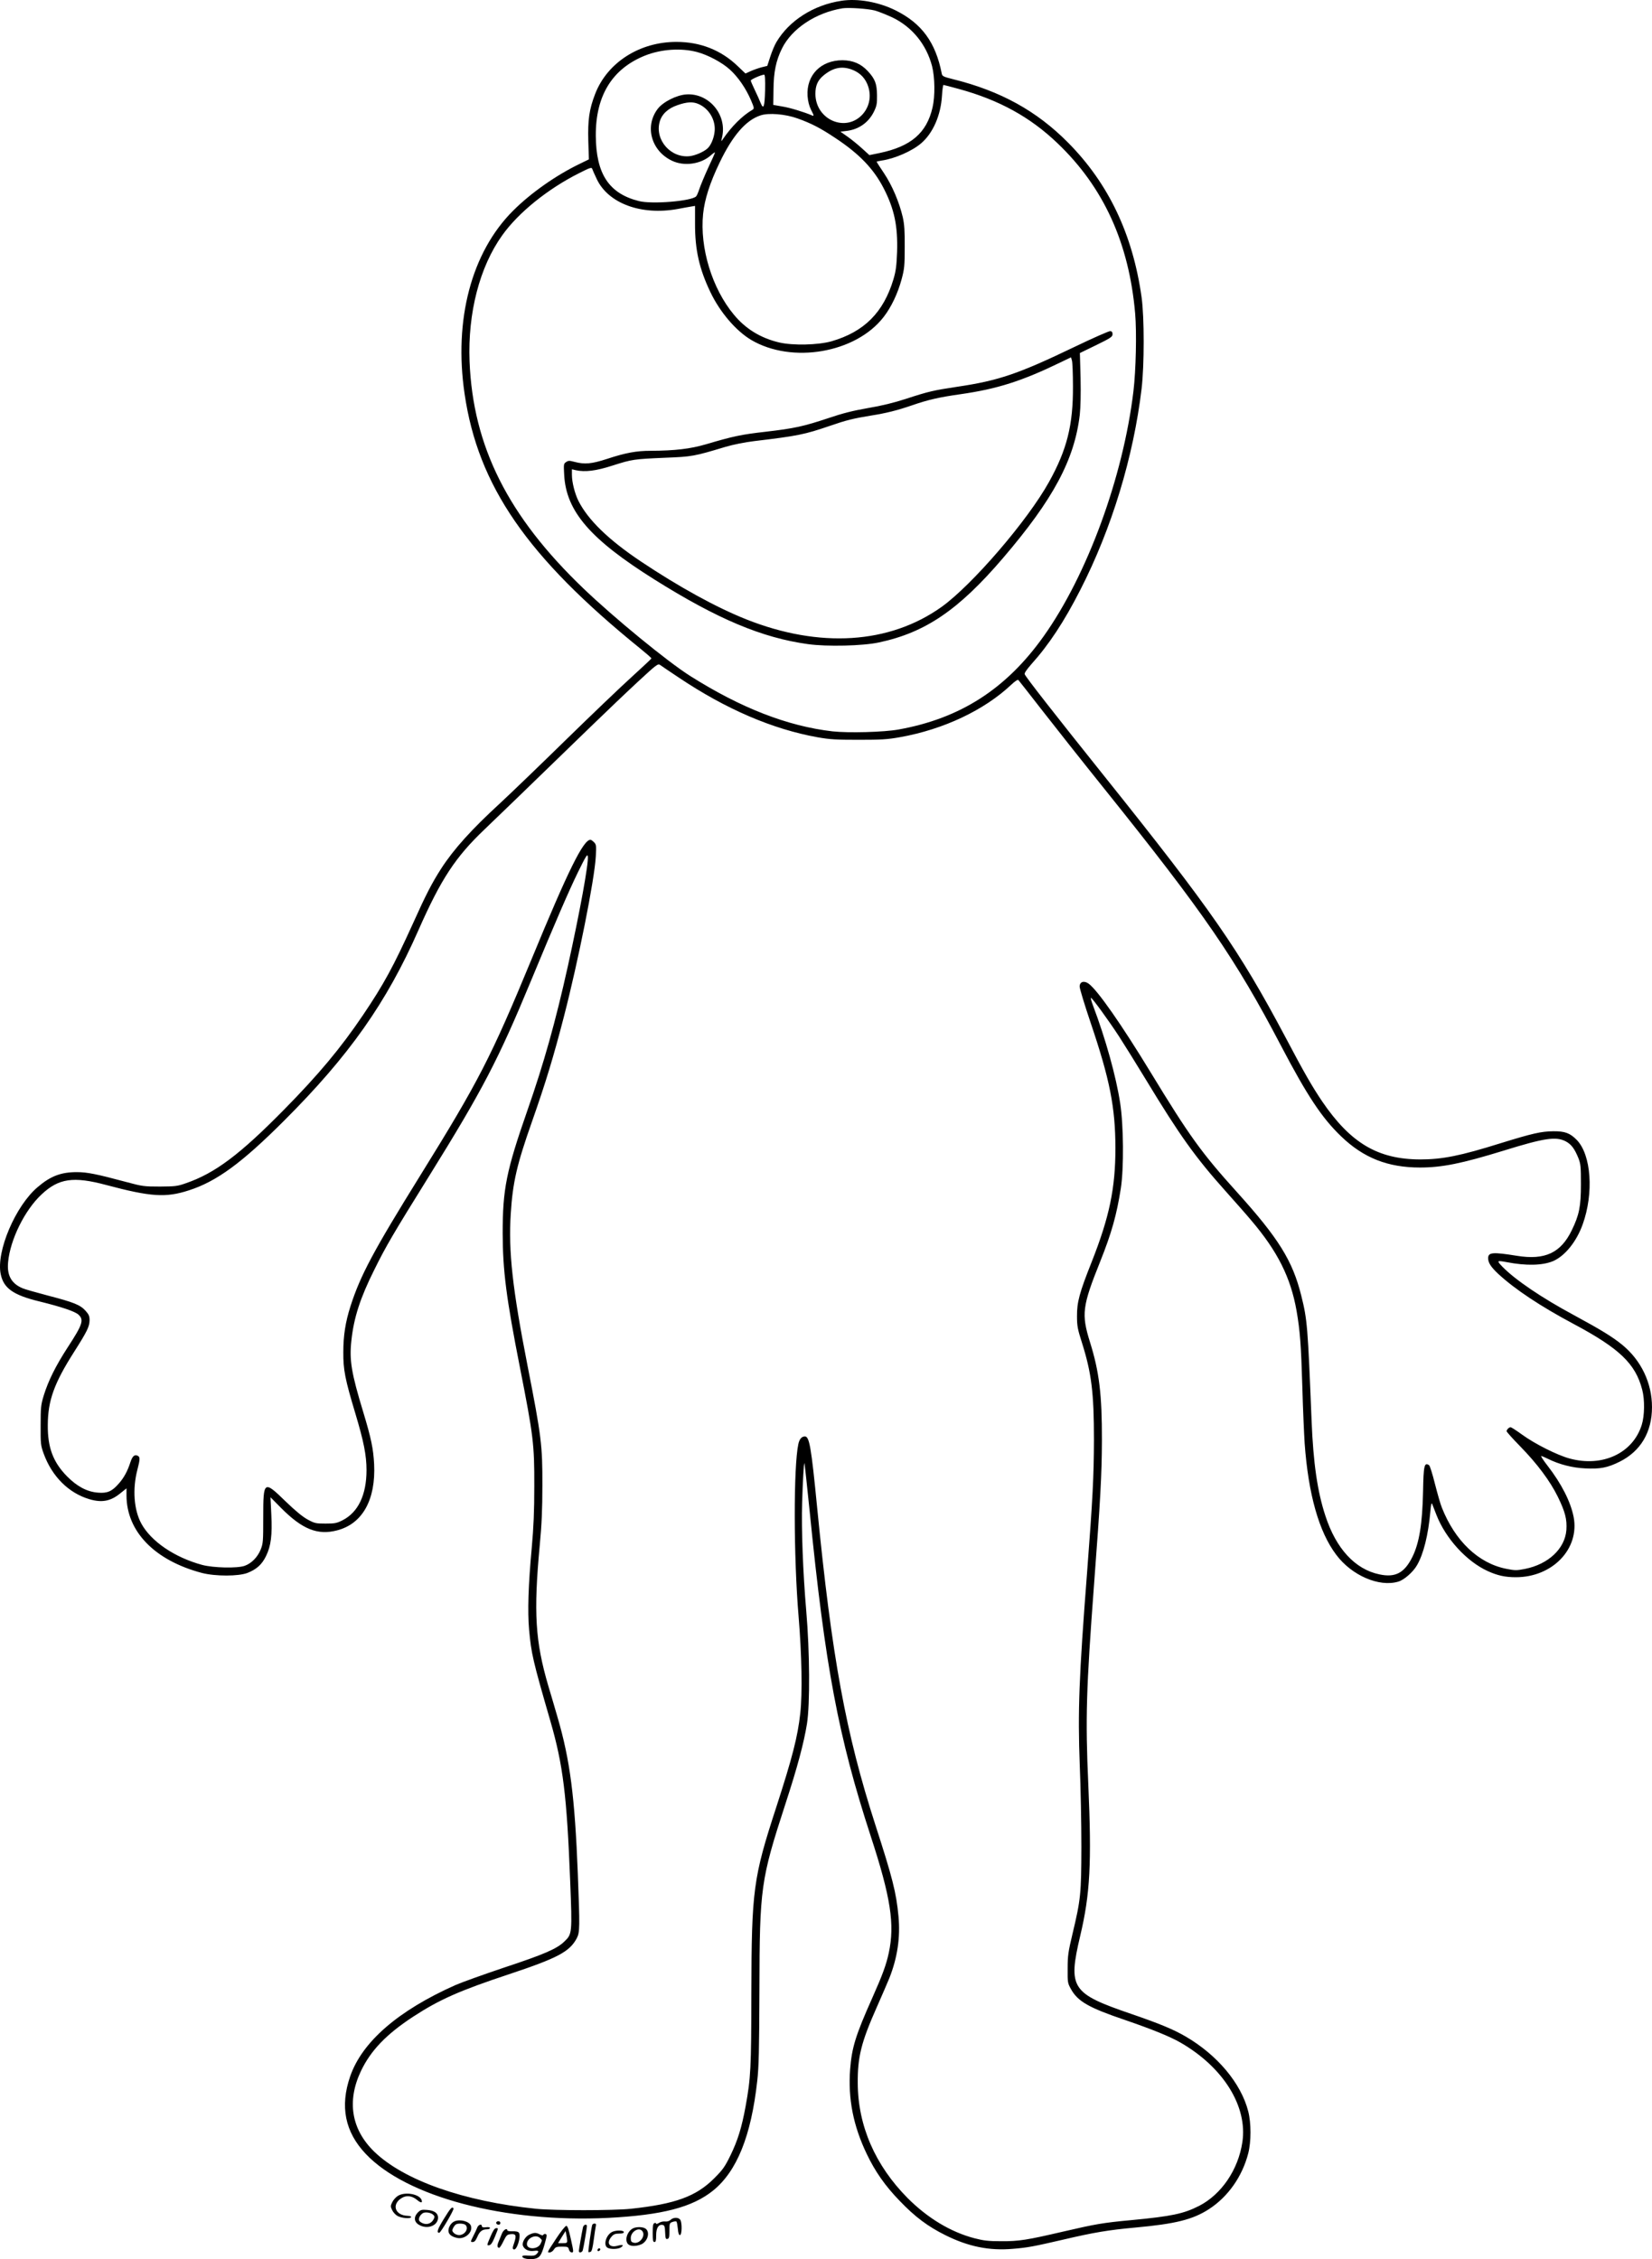 <?xml version="1.0" encoding="UTF-8"?>
<svg xmlns="http://www.w3.org/2000/svg" version="1.0" viewBox="0 0 1431.619 1957.462" preserveAspectRatio="xMidYMid meet">
  <g transform="translate(-8.381,1968.599) scale(0.1,-0.1)" fill="#000000" stroke="none">
    <path d="M7375 19679 c-241 -36 -453 -172 -563 -358 -15 -25 -39 -82 -53 -126 l-26 -80 -49 -12 c-27 -7 -69 -22 -94 -33 l-46 -21 -66 63 c-145 140 -325 211 -533 211 -319 0 -599 -179 -704 -452 -51 -132 -64 -224 -59 -406 l5 -160 -76 -37 c-210 -101 -428 -255 -581 -408 -360 -359 -515 -944 -420 -1587 117 -797 540 -1411 1523 -2207 53 -43 97 -81 96 -85 0 -3 -75 -73 -166 -156 -91 -82 -355 -334 -586 -560 -230 -225 -483 -468 -561 -540 -245 -225 -399 -395 -509 -565 -79 -123 -133 -227 -242 -470 -172 -379 -255 -532 -436 -800 -194 -287 -384 -514 -684 -819 -382 -388 -597 -550 -850 -637 -73 -26 -93 -28 -225 -29 -137 0 -153 2 -290 39 -261 70 -341 86 -431 86 -136 0 -227 -34 -338 -129 -193 -162 -362 -560 -321 -755 25 -122 108 -181 334 -236 195 -48 310 -87 340 -115 49 -45 36 -85 -94 -284 -105 -162 -168 -290 -207 -416 -25 -82 -27 -104 -27 -260 -1 -160 1 -174 26 -243 72 -199 217 -343 397 -396 108 -32 184 -17 266 50 l55 44 0 -62 c1 -313 245 -563 654 -671 117 -30 318 -30 396 1 78 31 124 73 159 145 43 87 55 181 46 361 l-7 149 94 -95 c182 -183 315 -236 483 -192 220 57 336 265 321 574 -7 133 -25 222 -94 450 -103 339 -122 450 -103 621 21 198 77 370 198 612 101 205 164 312 478 817 461 742 598 1006 880 1687 214 516 329 781 408 943 68 138 81 160 85 136 8 -59 -69 -480 -173 -951 -107 -482 -208 -842 -351 -1251 -183 -525 -214 -680 -214 -1064 1 -326 31 -560 150 -1165 116 -589 125 -663 124 -1025 0 -221 -6 -355 -22 -535 -30 -325 -37 -551 -23 -710 19 -208 32 -265 184 -790 111 -383 143 -648 172 -1388 18 -455 17 -459 -51 -524 -65 -63 -176 -111 -524 -226 -173 -58 -362 -126 -420 -151 -496 -221 -809 -492 -912 -792 -89 -259 -45 -480 135 -670 353 -374 1208 -599 2100 -555 470 24 732 92 912 238 205 167 328 471 381 948 14 123 17 265 19 790 2 887 11 952 225 1610 104 318 160 528 187 695 27 171 24 627 -6 975 -29 337 -43 714 -36 940 6 198 15 348 20 343 2 -2 22 -188 45 -413 135 -1352 248 -1955 530 -2820 173 -529 209 -763 156 -1010 -22 -102 -53 -188 -143 -390 -145 -325 -177 -429 -192 -619 -19 -254 27 -489 144 -733 73 -153 160 -277 285 -406 133 -139 244 -222 395 -297 200 -100 382 -137 587 -119 127 10 182 21 433 79 268 63 395 84 625 105 351 32 500 69 641 160 165 107 288 282 340 483 26 102 26 262 0 364 -62 243 -268 489 -543 649 -105 61 -225 111 -473 196 -517 177 -547 222 -440 676 86 362 100 631 70 1312 -26 577 -18 826 50 1735 55 731 67 948 68 1245 1 398 -23 595 -103 851 -76 244 -68 310 88 699 100 250 143 406 179 635 27 176 24 547 -6 739 -35 230 -126 556 -235 844 -14 37 -22 67 -18 67 11 0 152 -194 244 -335 46 -71 151 -240 233 -375 292 -482 427 -671 690 -965 83 -93 183 -206 222 -253 229 -269 342 -495 393 -784 30 -174 39 -293 50 -662 5 -187 15 -406 20 -486 32 -442 124 -768 274 -966 134 -179 372 -282 538 -232 49 14 128 83 161 141 57 97 98 263 116 462 5 62 10 84 16 70 4 -11 21 -54 37 -95 80 -205 261 -403 445 -487 84 -38 150 -53 243 -53 318 0 554 246 501 522 -26 132 -105 288 -226 444 -36 46 -60 84 -55 84 6 0 32 -11 58 -24 96 -48 211 -78 322 -83 130 -7 196 6 300 58 182 91 280 256 280 473 0 209 -94 405 -257 539 -87 71 -184 130 -418 257 -281 151 -509 306 -620 419 -53 55 -51 57 36 41 169 -33 312 -29 402 9 102 44 202 167 256 317 98 271 75 604 -51 733 -58 59 -102 76 -203 75 -105 -1 -180 -18 -455 -103 -351 -110 -507 -141 -699 -141 -366 1 -603 141 -850 504 -85 126 -154 245 -319 558 -403 758 -639 1098 -1565 2255 -441 551 -683 861 -693 887 -4 10 17 40 57 86 153 170 285 370 425 645 272 531 461 1153 531 1743 24 204 24 619 0 792 -76 544 -286 986 -637 1340 -272 275 -586 448 -998 550 -84 21 -93 26 -97 49 -53 270 -173 434 -400 547 -147 73 -328 105 -470 83z m290 -84 c33 -9 102 -37 154 -61 171 -83 293 -234 342 -421 25 -98 27 -262 4 -359 -51 -221 -187 -337 -459 -394 l-88 -18 -65 59 c-36 33 -93 79 -126 102 l-60 42 56 7 c104 13 188 73 234 166 24 50 28 68 27 142 -1 101 -17 142 -80 210 -60 64 -128 93 -219 94 -188 0 -314 -129 -303 -309 4 -50 13 -85 32 -124 24 -46 25 -53 9 -46 -73 31 -191 67 -258 78 l-80 14 2 134 c1 151 22 251 73 354 85 173 293 311 525 349 53 8 218 -3 280 -19z m-1540 -360 c94 -25 216 -90 284 -152 71 -64 139 -163 183 -266 28 -66 29 -72 13 -82 -89 -52 -180 -143 -257 -255 -16 -24 -16 -24 -6 20 43 193 -115 380 -309 368 -85 -5 -204 -65 -250 -126 -115 -152 -55 -366 127 -450 103 -48 243 -29 329 44 22 20 41 33 41 29 0 -4 -26 -64 -59 -133 -32 -70 -66 -152 -76 -182 -10 -30 -22 -60 -29 -66 -42 -41 -383 -69 -496 -40 -259 65 -371 235 -373 566 -2 347 142 581 428 695 139 55 311 67 450 30z m1336 -150 c64 -23 108 -62 135 -119 42 -91 30 -192 -33 -266 -144 -167 -412 -55 -413 173 0 71 20 117 69 158 82 68 156 84 242 54z m-747 -182 c-4 -146 -13 -172 -40 -106 -8 21 -30 70 -49 109 -19 40 -35 76 -35 82 0 10 91 50 116 51 7 1 10 -42 8 -136z m1680 12 c347 -95 617 -243 853 -469 401 -382 621 -866 674 -1476 14 -163 7 -491 -15 -675 -89 -742 -400 -1591 -778 -2122 -324 -456 -722 -712 -1258 -808 -126 -23 -435 -31 -571 -16 -390 45 -794 202 -1234 480 -195 123 -659 503 -925 758 -654 626 -958 1232 -987 1968 -16 420 87 818 283 1092 140 197 396 403 667 539 95 48 108 52 113 37 3 -10 21 -50 40 -90 100 -210 385 -315 699 -258 44 8 96 18 116 21 l36 6 0 -153 c-1 -228 37 -393 133 -594 83 -174 221 -335 353 -414 353 -209 907 -114 1148 198 67 86 123 205 156 327 24 89 27 117 27 279 1 141 -3 197 -17 260 -31 131 -92 275 -163 381 -35 52 -64 97 -64 99 0 1 20 6 45 10 112 16 263 82 341 149 103 88 171 243 181 414 3 50 9 92 13 92 4 0 64 -16 134 -35z m-2260 -129 c92 -38 152 -138 143 -236 -5 -59 -32 -124 -63 -151 -34 -30 -104 -60 -152 -66 -164 -19 -304 139 -262 296 18 67 72 118 155 146 80 28 132 31 179 11z m861 -126 c120 -43 199 -84 325 -168 211 -139 335 -269 422 -438 92 -179 123 -326 116 -551 -5 -122 -10 -164 -32 -238 -86 -286 -253 -454 -536 -536 -117 -33 -336 -38 -455 -10 -160 38 -290 118 -391 240 -190 228 -297 581 -267 874 13 126 59 270 143 444 112 234 228 368 354 409 71 24 215 12 321 -26z m-1030 -4844 c410 -275 814 -448 1203 -518 108 -19 162 -22 357 -22 196 0 249 3 360 23 376 67 729 234 963 455 31 29 56 46 61 40 5 -5 98 -124 207 -264 109 -140 351 -446 539 -680 863 -1075 1136 -1472 1530 -2225 227 -433 354 -625 521 -785 194 -187 405 -270 683 -270 192 0 363 35 721 145 358 111 455 125 540 83 50 -26 78 -63 112 -146 20 -52 22 -74 22 -227 0 -194 -15 -266 -80 -400 -95 -195 -232 -259 -474 -220 -211 34 -250 31 -250 -21 0 -39 24 -76 88 -136 144 -133 365 -280 652 -433 398 -212 537 -345 595 -570 23 -87 21 -225 -4 -305 -77 -246 -341 -369 -626 -291 -106 29 -298 125 -410 206 -49 36 -95 65 -100 65 -14 0 -35 -21 -35 -35 0 -5 51 -63 114 -127 152 -155 264 -306 331 -443 63 -130 79 -193 73 -285 -12 -162 -156 -298 -360 -338 -71 -14 -85 -14 -160 1 -241 47 -444 240 -559 530 -12 28 -38 121 -60 206 -21 85 -44 158 -51 162 -41 27 -48 -2 -52 -227 -6 -283 -33 -448 -93 -569 -69 -138 -147 -180 -286 -150 -210 44 -375 223 -467 506 -70 212 -105 458 -120 824 -33 822 -37 876 -90 1087 -75 301 -196 495 -555 893 -310 343 -414 488 -750 1040 -252 414 -460 712 -537 768 -40 29 -78 17 -78 -25 0 -18 43 -159 95 -313 167 -493 214 -733 215 -1085 0 -350 -52 -598 -205 -986 -107 -269 -129 -350 -128 -474 0 -83 6 -112 42 -225 84 -265 105 -437 105 -845 -1 -316 -11 -512 -59 -1140 -71 -915 -82 -1212 -64 -1680 8 -190 14 -507 14 -705 -1 -406 -5 -454 -77 -755 -37 -155 -42 -189 -42 -300 -1 -121 0 -127 29 -179 59 -106 154 -161 468 -267 238 -82 389 -143 481 -196 372 -214 583 -554 536 -863 -36 -239 -181 -452 -375 -552 -134 -68 -237 -90 -585 -123 -249 -23 -310 -34 -595 -100 -309 -72 -381 -84 -535 -83 -112 0 -152 5 -233 26 -205 54 -404 174 -577 347 -281 283 -431 626 -433 995 -2 228 30 356 165 660 44 99 93 213 109 252 70 177 96 352 79 535 -19 206 -53 337 -200 791 -257 796 -377 1450 -505 2752 -51 522 -67 615 -106 615 -28 0 -48 -23 -57 -67 -42 -196 -41 -974 2 -1488 28 -337 34 -672 15 -843 -22 -203 -69 -385 -208 -814 -200 -613 -214 -717 -216 -1613 -1 -654 -5 -732 -50 -980 -34 -185 -68 -294 -131 -424 -49 -100 -66 -124 -142 -200 -156 -156 -337 -222 -722 -263 -153 -16 -662 -16 -820 0 -629 64 -1147 247 -1403 495 -198 192 -239 437 -116 697 85 179 220 320 454 473 227 148 401 225 829 367 421 140 526 195 588 312 27 51 27 94 9 563 -26 662 -67 980 -175 1350 -24 83 -60 206 -81 275 -113 386 -128 634 -74 1215 17 178 23 313 23 520 1 347 -8 424 -129 1040 -130 664 -166 988 -145 1315 17 272 53 426 183 795 122 347 187 563 277 910 126 488 266 1189 277 1391 5 94 4 103 -16 123 -11 11 -25 21 -30 21 -62 0 -192 -262 -509 -1031 -354 -856 -460 -1062 -967 -1879 -402 -648 -518 -863 -604 -1132 -44 -138 -62 -254 -62 -398 -1 -153 15 -234 104 -530 73 -243 97 -364 97 -492 0 -214 -72 -365 -207 -434 -51 -26 -68 -29 -148 -29 -84 0 -94 2 -155 35 -44 24 -105 74 -191 157 -189 184 -194 181 -194 -136 0 -212 -1 -229 -23 -283 -26 -64 -80 -119 -138 -139 -64 -23 -272 -18 -369 8 -239 65 -443 204 -527 359 -64 118 -77 298 -34 464 25 96 25 114 0 124 -26 10 -43 -6 -60 -57 -25 -78 -57 -137 -103 -188 -57 -65 -98 -83 -178 -76 -94 7 -181 53 -268 141 -121 123 -169 250 -167 446 1 211 55 361 227 631 115 181 134 220 135 276 0 35 -6 50 -35 82 -46 51 -101 73 -324 131 -102 27 -202 55 -222 64 -97 41 -136 112 -125 226 18 195 144 451 290 587 148 139 275 158 559 82 387 -103 517 -112 717 -47 241 77 461 239 825 603 564 563 889 1024 1166 1654 195 441 319 630 572 871 103 98 287 276 915 885 136 132 324 311 417 397 160 148 171 156 190 142 11 -8 83 -57 160 -108z M9395 16680 c-487 -234 -657 -292 -1015 -345 -206 -31 -247 -40 -446 -105 -101 -33 -210 -60 -330 -80 -132 -23 -221 -46 -339 -86 -216 -72 -296 -90 -547 -119 -212 -24 -281 -39 -518 -109 -133 -39 -267 -55 -477 -56 -124 0 -217 -17 -378 -70 -135 -44 -195 -49 -282 -26 -45 12 -54 12 -74 -2 -21 -14 -21 -20 -16 -111 17 -316 226 -558 785 -908 544 -341 929 -503 1327 -558 164 -23 476 -16 618 15 402 86 689 282 1074 732 434 507 618 851 664 1239 7 67 10 181 7 320 l-6 216 142 69 c125 61 141 72 141 94 0 18 -6 26 -20 27 -11 1 -150 -60 -310 -137z m-13 -340 c2 -336 -52 -550 -207 -829 -186 -336 -667 -894 -932 -1084 -451 -321 -1057 -360 -1693 -107 -261 104 -581 280 -915 503 -280 188 -455 358 -539 524 -31 63 -56 161 -56 225 l0 48 33 -8 c81 -18 178 -6 322 41 167 53 179 55 455 67 230 9 248 12 520 94 72 21 168 40 250 50 377 45 436 57 655 132 145 50 203 64 355 89 134 21 229 45 360 90 136 47 231 69 415 95 321 46 533 113 875 279 l85 41 8 -27 c5 -16 9 -116 9 -223z M3532 660 c-18 -11 -40 -36 -49 -55 -16 -33 -16 -37 0 -70 9 -19 30 -41 47 -50 37 -19 111 -25 117 -9 2 5 -11 10 -30 11 -112 3 -143 102 -49 156 41 24 89 17 132 -20 32 -26 47 -26 37 2 -20 51 -143 73 -205 35z M3930 460 c-56 -91 -65 -120 -40 -120 13 0 131 201 124 211 -12 19 -25 5 -84 -91z M3706 517 c-38 -38 -35 -82 7 -107 72 -44 166 -10 167 61 0 39 -32 62 -94 67 -48 4 -57 1 -80 -21z m133 -22 c12 -12 13 -18 2 -39 -19 -34 -53 -48 -90 -35 -16 6 -32 17 -35 25 -7 19 8 49 32 64 21 13 72 5 91 -15z M5895 452 c-12 -11 -30 -16 -47 -14 -16 2 -39 -3 -53 -12 -14 -9 -25 -12 -25 -7 0 6 -7 8 -15 5 -12 -5 -15 -24 -15 -85 0 -64 3 -79 15 -79 12 0 15 13 15 58 0 64 21 97 57 90 15 -3 19 -14 21 -65 2 -52 5 -60 20 -56 14 3 17 16 17 71 0 63 1 67 27 76 15 5 31 7 34 3 4 -4 9 -32 12 -62 3 -38 9 -55 18 -55 17 0 20 101 4 131 -14 24 -60 25 -85 1z M4024 440 c-30 -12 -54 -49 -54 -82 0 -31 26 -52 77 -63 66 -13 136 49 118 105 -12 38 -91 60 -141 40z m94 -32 c31 -31 -6 -88 -56 -88 -16 0 -37 9 -46 19 -15 16 -16 23 -5 43 6 13 17 26 23 30 17 12 71 9 84 -4z M4387 434 c-9 -10 2 -24 19 -24 8 0 14 7 14 15 0 15 -21 21 -33 9z M5216 408 c-8 -25 -37 -231 -33 -235 2 -2 11 -1 19 2 10 4 18 35 27 103 7 53 15 107 18 120 4 16 1 22 -11 22 -9 0 -18 -6 -20 -12z M4220 386 c-5 -14 -21 -48 -35 -75 -25 -50 -25 -51 -5 -51 15 0 26 12 40 44 20 48 43 66 84 66 14 0 26 5 26 11 0 7 -14 10 -35 7 -24 -3 -35 0 -35 9 0 23 -30 14 -40 -11z M5136 388 c-10 -45 -36 -195 -36 -206 0 -19 28 -14 34 6 7 22 36 193 36 210 0 21 -29 13 -34 -10z M4905 292 c-85 -130 -81 -122 -57 -122 11 0 27 11 36 25 14 22 24 25 70 25 49 0 54 -2 60 -25 4 -15 14 -25 25 -25 17 0 16 7 -8 115 -19 87 -29 115 -40 115 -9 -1 -47 -49 -86 -108z m94 -19 c1 -20 -4 -23 -39 -23 l-40 0 32 53 33 52 6 -30 c4 -16 7 -40 8 -52z M5575 381 c-51 -21 -80 -97 -52 -135 17 -24 68 -26 116 -7 55 23 80 101 43 134 -20 18 -73 21 -107 8z m74 -25 c34 -40 -21 -115 -73 -102 -21 5 -26 12 -26 40 0 55 69 98 99 62z M4333 304 c-31 -72 -31 -75 -11 -72 16 2 29 21 50 72 33 82 32 76 11 76 -13 0 -28 -23 -50 -76z M4434 335 c-7 -19 -21 -51 -29 -71 -15 -35 -13 -54 5 -54 5 0 22 26 37 58 25 51 32 57 62 60 46 5 52 -11 31 -74 -16 -45 -16 -53 -4 -58 27 -11 65 113 45 144 -7 10 -25 14 -56 13 -25 -1 -45 3 -45 8 0 24 -33 5 -46 -26z M5394 350 c-56 -22 -86 -117 -45 -140 28 -15 94 -12 117 4 28 21 15 26 -33 13 -69 -18 -97 24 -50 79 18 21 32 27 65 27 29 0 42 4 42 13 0 16 -61 18 -96 4z M4673 325 c-36 -15 -67 -67 -58 -96 11 -33 51 -52 95 -46 43 6 49 -2 23 -28 -13 -13 -29 -16 -70 -13 -39 3 -53 1 -53 -8 0 -17 60 -28 104 -20 47 9 61 29 89 126 21 75 22 85 9 89 -9 2 -18 -1 -20 -7 -2 -6 -13 -5 -30 4 -33 17 -48 17 -89 -1z m91 -31 c19 -18 19 -17 5 -48 -23 -51 -119 -54 -119 -4 0 53 78 89 114 52z M5265 199 c-10 -15 3 -25 16 -12 7 7 7 13 1 17 -6 3 -14 1 -17 -5z"></path>
  </g>
</svg>
